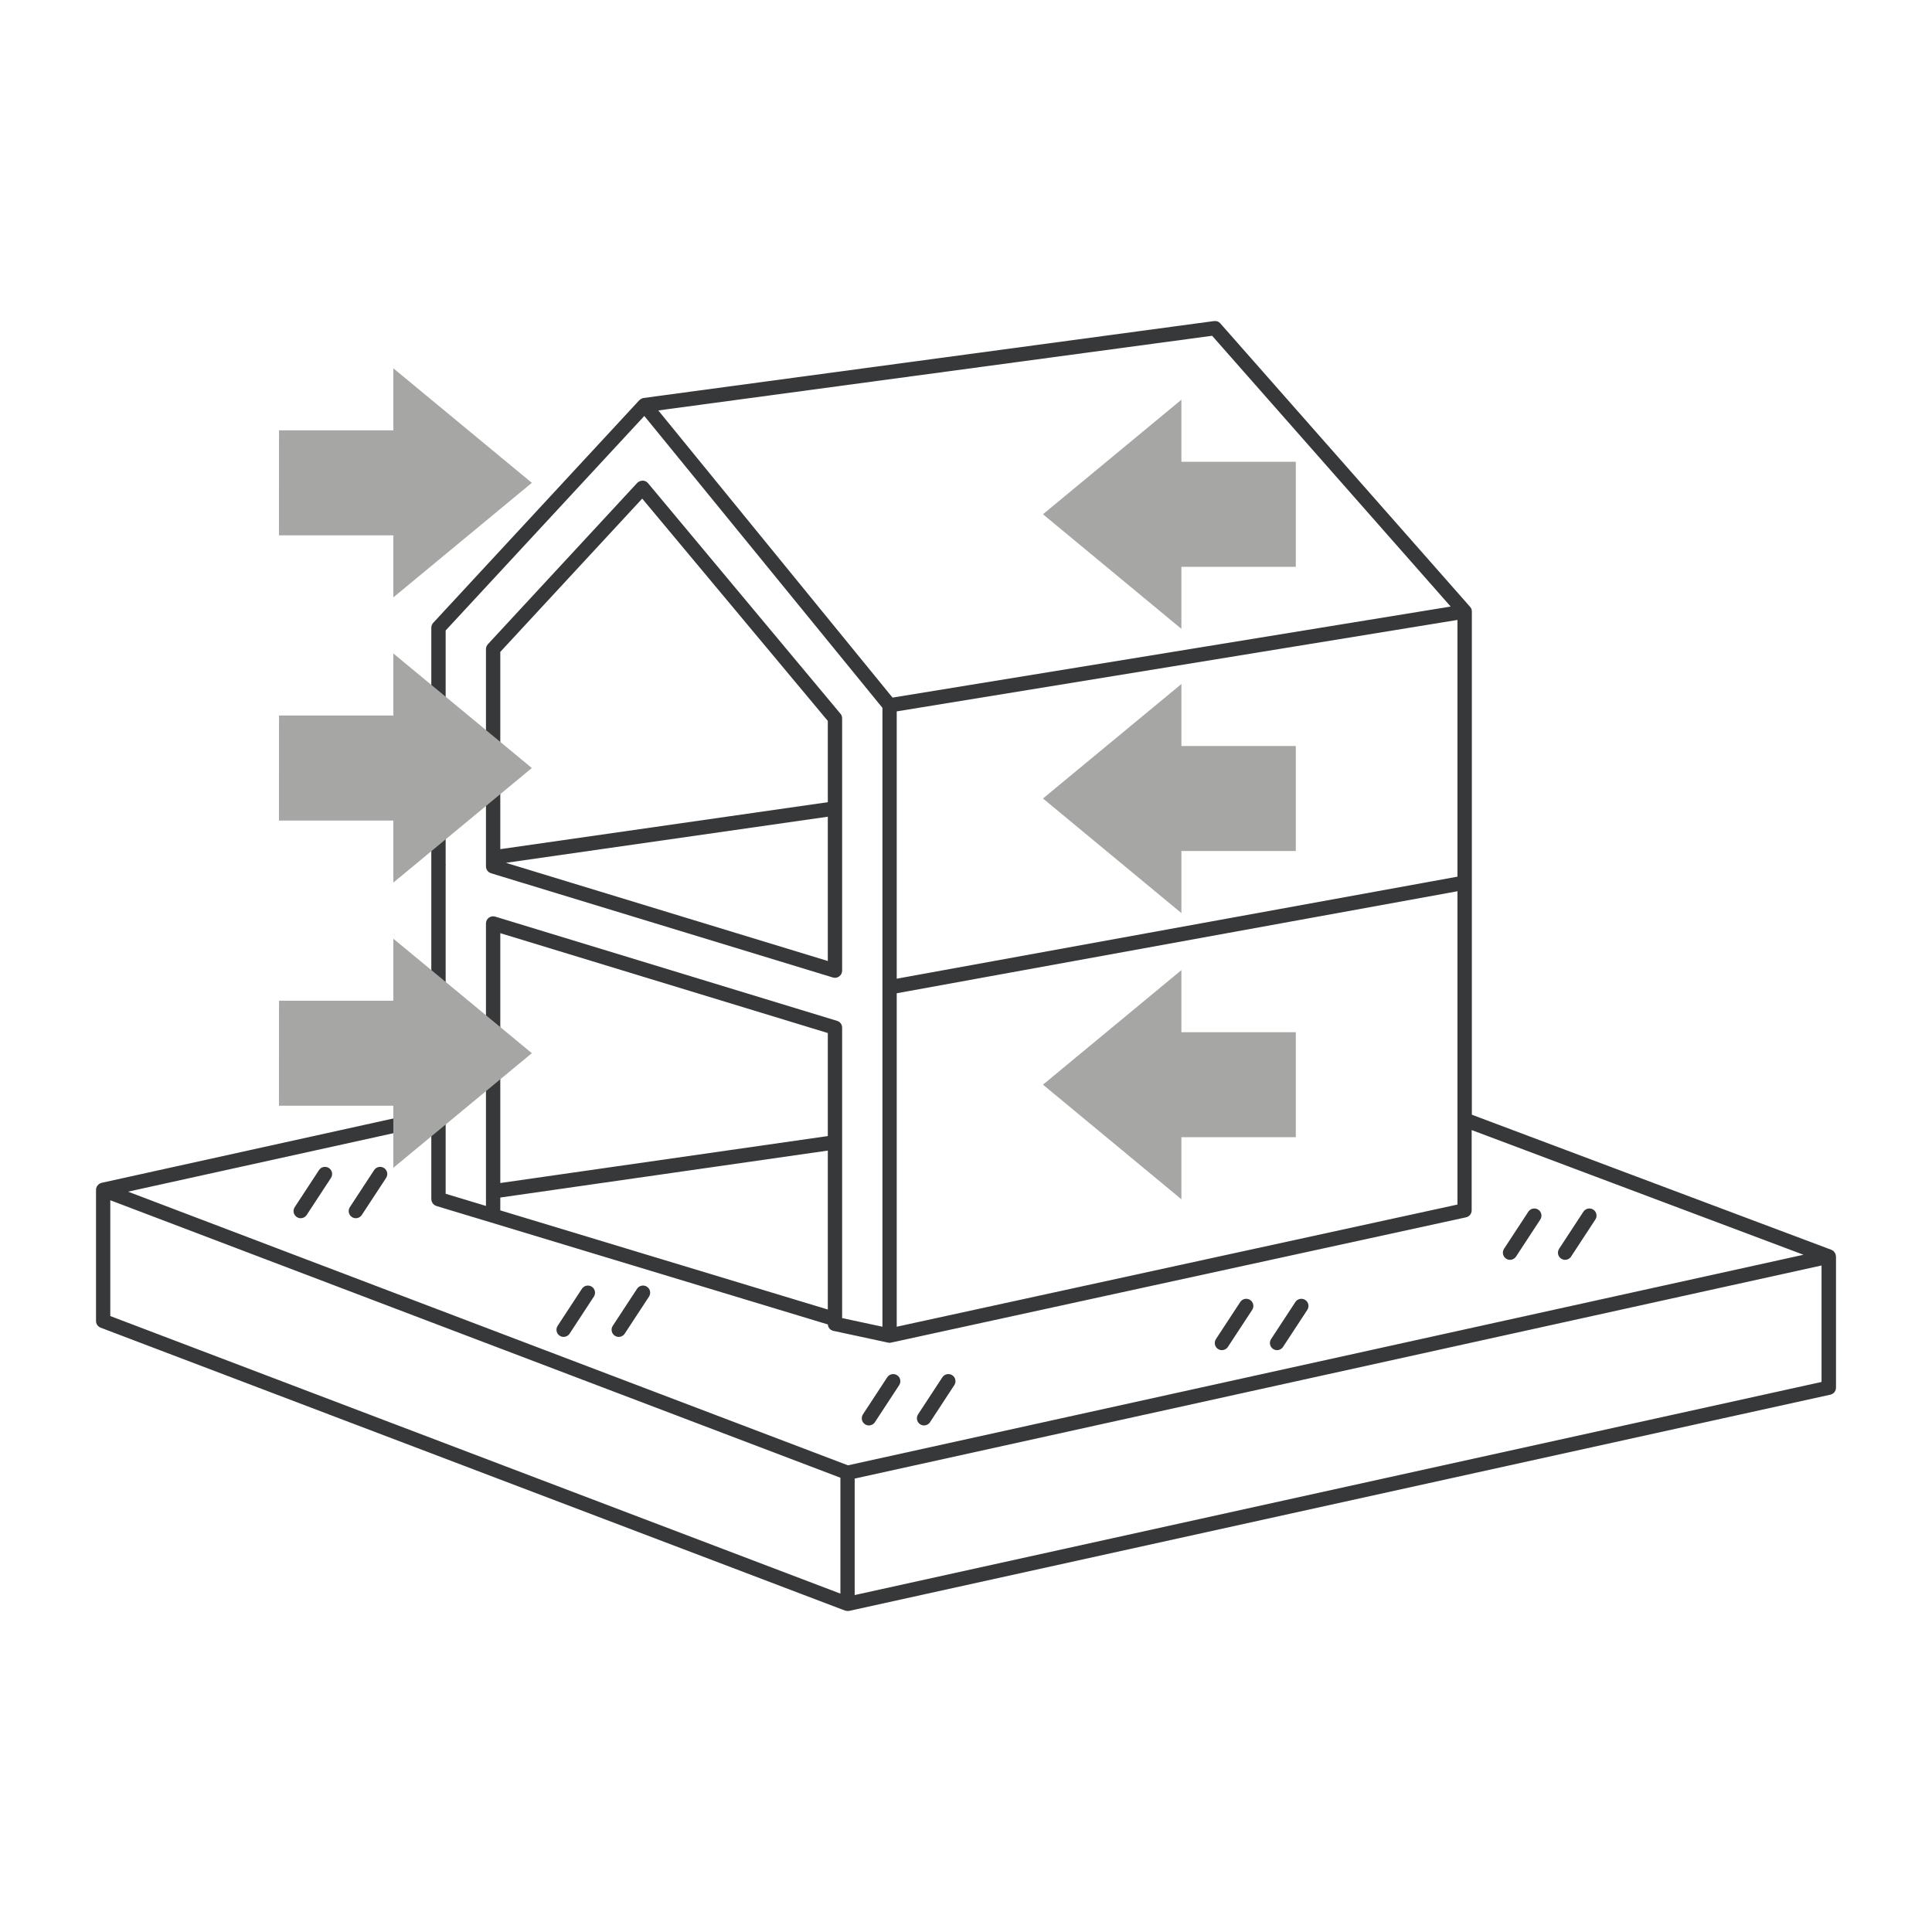 <svg width="161" height="161" viewBox="0 0 161 161" fill="none" xmlns="http://www.w3.org/2000/svg">
<path fill-rule="evenodd" clip-rule="evenodd" d="M152.99 104.663V104.693H153V104.708V115.638C153 115.918 152.805 116.163 152.53 116.223L70.768 134.24H70.748H70.738C70.708 134.25 70.673 134.25 70.643 134.25H70.633C70.623 134.25 70.613 134.245 70.603 134.245C70.543 134.24 70.488 134.235 70.433 134.215H70.418L8.386 110.64C8.141 110.545 7.986 110.305 8.001 110.045V110.03V99.15C8.001 99.14 8.002 99.131 8.004 99.123C8.005 99.114 8.006 99.105 8.006 99.095C8.008 99.083 8.01 99.069 8.011 99.055C8.012 99.041 8.014 99.028 8.016 99.015C8.031 98.965 8.051 98.915 8.076 98.865C8.091 98.84 8.106 98.82 8.126 98.795C8.146 98.765 8.176 98.735 8.206 98.71C8.231 98.685 8.251 98.665 8.281 98.65C8.326 98.62 8.376 98.6 8.426 98.585C8.441 98.58 8.461 98.57 8.461 98.57L35.943 92.508V52.306C35.943 52.156 36.003 52.011 36.103 51.901L53.278 33.349C53.283 33.344 53.293 33.339 53.303 33.334C53.393 33.244 53.508 33.184 53.638 33.164L101.165 26.756C101.365 26.727 101.565 26.802 101.695 26.951L122.509 50.571C122.514 50.576 122.519 50.581 122.519 50.586C122.544 50.616 122.564 50.646 122.584 50.681C122.589 50.686 122.599 50.696 122.599 50.706C122.619 50.746 122.634 50.796 122.644 50.841V50.881C122.649 50.906 122.654 50.936 122.654 50.961V73.441V73.446C122.66 73.473 122.658 73.5 122.656 73.526C122.655 73.54 122.654 73.553 122.654 73.566V92.893L152.61 104.148C152.615 104.153 152.625 104.158 152.625 104.158C152.675 104.178 152.73 104.208 152.775 104.243L152.8 104.268C152.807 104.271 152.811 104.277 152.816 104.283L152.82 104.287C152.821 104.289 152.823 104.291 152.825 104.293C152.87 104.343 152.91 104.398 152.94 104.458C152.945 104.463 152.945 104.468 152.945 104.473C152.97 104.533 152.99 104.598 152.99 104.663ZM74.727 81.558L121.454 73.056V51.661L74.727 59.282V81.558ZM121.454 74.271L74.727 82.772V110.56L121.454 100.38V74.271ZM74.377 58.133L120.889 50.546L101.01 27.981L54.858 34.203L74.377 58.133ZM55.438 36.802L53.693 34.663L37.138 52.54V72.052C37.138 72.062 37.14 72.069 37.143 72.077C37.145 72.084 37.148 72.092 37.148 72.102C37.148 72.122 37.138 72.152 37.138 72.152V99.48L37.503 99.59L40.497 100.495V76.955C40.497 76.765 40.587 76.585 40.737 76.475C40.892 76.365 41.087 76.33 41.267 76.385L69.754 85.071C70.008 85.146 70.178 85.376 70.178 85.641V109.841L73.537 110.56V58.988L55.438 36.802ZM41.691 100.864L68.984 109.126V95.882L41.691 99.795V100.864ZM41.691 77.764V98.585L68.984 94.672V86.086L41.691 77.764ZM35.978 100.115C35.958 100.055 35.948 99.99 35.948 99.925L35.943 99.93V93.737L10.67 99.305L70.663 122.11L150.291 104.563L122.639 94.172V100.859C122.639 101.144 122.444 101.384 122.169 101.444L74.252 111.885C74.212 111.9 74.167 111.9 74.127 111.9C74.087 111.9 74.042 111.895 74.002 111.885L69.449 110.905C69.189 110.85 69.004 110.63 68.984 110.37L40.917 101.874L40.087 101.624L36.368 100.5C36.364 100.498 36.361 100.496 36.358 100.494L36.354 100.492C36.352 100.49 36.35 100.49 36.348 100.49C36.343 100.485 36.333 100.485 36.333 100.485C36.316 100.478 36.299 100.469 36.284 100.46L36.283 100.46L36.283 100.46L36.269 100.453L36.263 100.45C36.257 100.446 36.249 100.443 36.242 100.44L36.242 100.44C36.225 100.433 36.207 100.425 36.193 100.415C36.183 100.408 36.176 100.399 36.167 100.39L36.167 100.39C36.163 100.385 36.158 100.38 36.153 100.375L36.142 100.364L36.133 100.355L36.133 100.355C36.12 100.344 36.108 100.333 36.098 100.32C36.095 100.317 36.092 100.314 36.089 100.311L36.083 100.305L36.083 100.305C36.073 100.297 36.065 100.289 36.058 100.28C36.051 100.267 36.044 100.253 36.038 100.24L36.038 100.24C36.032 100.226 36.026 100.212 36.018 100.2L35.988 100.14C35.988 100.138 35.988 100.136 35.987 100.134C35.987 100.133 35.986 100.132 35.985 100.131L35.983 100.127C35.981 100.124 35.978 100.12 35.978 100.115ZM70.034 123.145L9.191 100.02V109.671L70.034 132.801V123.145ZM71.223 132.921L151.795 115.163V105.457L71.223 123.215V132.921ZM69.409 81.458L40.922 72.772V72.767C40.667 72.692 40.497 72.462 40.497 72.197V54.09C40.497 53.94 40.557 53.795 40.657 53.685L53.103 40.241C53.223 40.116 53.393 40.061 53.558 40.051C53.733 40.056 53.893 40.136 54.003 40.266L70.038 59.477C70.128 59.582 70.178 59.717 70.178 59.857V80.883C70.178 81.073 70.088 81.253 69.938 81.363C69.833 81.443 69.708 81.483 69.583 81.483C69.523 81.483 69.463 81.478 69.409 81.458ZM68.984 68.059L42.161 71.902L68.984 80.083V68.059ZM68.984 60.077L53.518 41.55L41.691 54.325V70.763L68.984 66.849V60.077ZM24.731 101.419C24.831 101.484 24.946 101.519 25.056 101.519C25.251 101.519 25.441 101.424 25.556 101.249L27.58 98.161C27.76 97.886 27.685 97.516 27.41 97.336C27.135 97.156 26.765 97.231 26.585 97.506L24.561 100.594C24.381 100.869 24.456 101.239 24.731 101.419ZM29.65 101.519C29.54 101.519 29.425 101.484 29.325 101.419C29.05 101.239 28.975 100.869 29.155 100.594L31.18 97.506C31.36 97.231 31.73 97.156 32.005 97.336C32.28 97.516 32.355 97.886 32.175 98.161L30.15 101.249C30.035 101.424 29.845 101.519 29.65 101.519ZM46.64 111.31C46.74 111.375 46.855 111.41 46.965 111.41C47.16 111.41 47.35 111.315 47.465 111.14L49.489 108.051C49.669 107.776 49.594 107.407 49.319 107.227C49.044 107.047 48.674 107.122 48.494 107.397L46.47 110.485C46.29 110.76 46.365 111.13 46.64 111.31ZM51.559 111.41C51.449 111.41 51.334 111.375 51.234 111.31C50.959 111.13 50.884 110.76 51.064 110.485L53.089 107.397C53.269 107.122 53.639 107.047 53.913 107.227C54.188 107.407 54.263 107.776 54.084 108.051L52.059 111.14C51.944 111.315 51.754 111.41 51.559 111.41ZM72.083 118.687C72.183 118.752 72.298 118.787 72.408 118.787C72.603 118.787 72.793 118.692 72.908 118.517L74.932 115.428C75.112 115.153 75.037 114.783 74.762 114.604C74.487 114.424 74.117 114.499 73.937 114.773L71.913 117.862C71.733 118.137 71.808 118.507 72.083 118.687ZM77.001 118.787C76.891 118.787 76.776 118.752 76.676 118.687C76.401 118.507 76.326 118.137 76.506 117.862L78.531 114.773C78.711 114.499 79.081 114.424 79.356 114.604C79.63 114.783 79.706 115.153 79.525 115.428L77.501 118.517C77.386 118.692 77.196 118.787 77.001 118.787ZM101.499 112.414C101.599 112.479 101.714 112.514 101.824 112.514C102.019 112.514 102.209 112.419 102.324 112.244L104.349 109.156C104.529 108.881 104.454 108.511 104.179 108.331C103.904 108.151 103.534 108.226 103.354 108.501L101.329 111.59C101.149 111.865 101.224 112.234 101.499 112.414ZM106.419 112.514C106.309 112.514 106.194 112.479 106.094 112.414C105.819 112.234 105.744 111.865 105.924 111.59L107.948 108.501C108.128 108.226 108.498 108.151 108.773 108.331C109.048 108.511 109.123 108.881 108.943 109.156L106.918 112.244C106.803 112.419 106.614 112.514 106.419 112.514ZM125.508 104.888C125.608 104.953 125.723 104.988 125.833 104.988C126.028 104.988 126.218 104.893 126.333 104.718L128.357 101.629C128.537 101.354 128.462 100.984 128.187 100.804C127.912 100.625 127.543 100.7 127.363 100.974L125.338 104.063C125.158 104.338 125.233 104.708 125.508 104.888ZM130.422 104.988C130.312 104.988 130.197 104.953 130.097 104.888C129.822 104.708 129.747 104.338 129.927 104.063L131.951 100.974C132.131 100.7 132.501 100.625 132.776 100.804C133.051 100.984 133.126 101.354 132.946 101.629L130.921 104.718C130.806 104.893 130.617 104.988 130.422 104.988Z" fill="#36383A"/>
<path fill-rule="evenodd" clip-rule="evenodd" d="M32.778 30.69L44.32 40.236L32.778 49.782V44.614H23.246L23.251 35.863H32.778V30.69ZM32.778 54.455L44.32 64.001L32.778 73.551V68.379H23.246L23.251 59.627H32.778V54.455ZM44.32 87.765L32.778 78.224V83.392H23.251L23.246 92.143H32.778V97.316L44.32 87.765ZM107.983 38.482V47.233H98.45V52.406L86.914 42.855L98.45 33.309V38.482H107.983ZM107.983 70.919V62.168H98.451V57L86.914 66.541L98.451 76.092V70.919H107.983ZM107.983 86.016V94.767H98.45V99.94L86.914 90.389L98.45 80.843V86.016H107.983Z" fill="#A6A7A5"/>
</svg>
